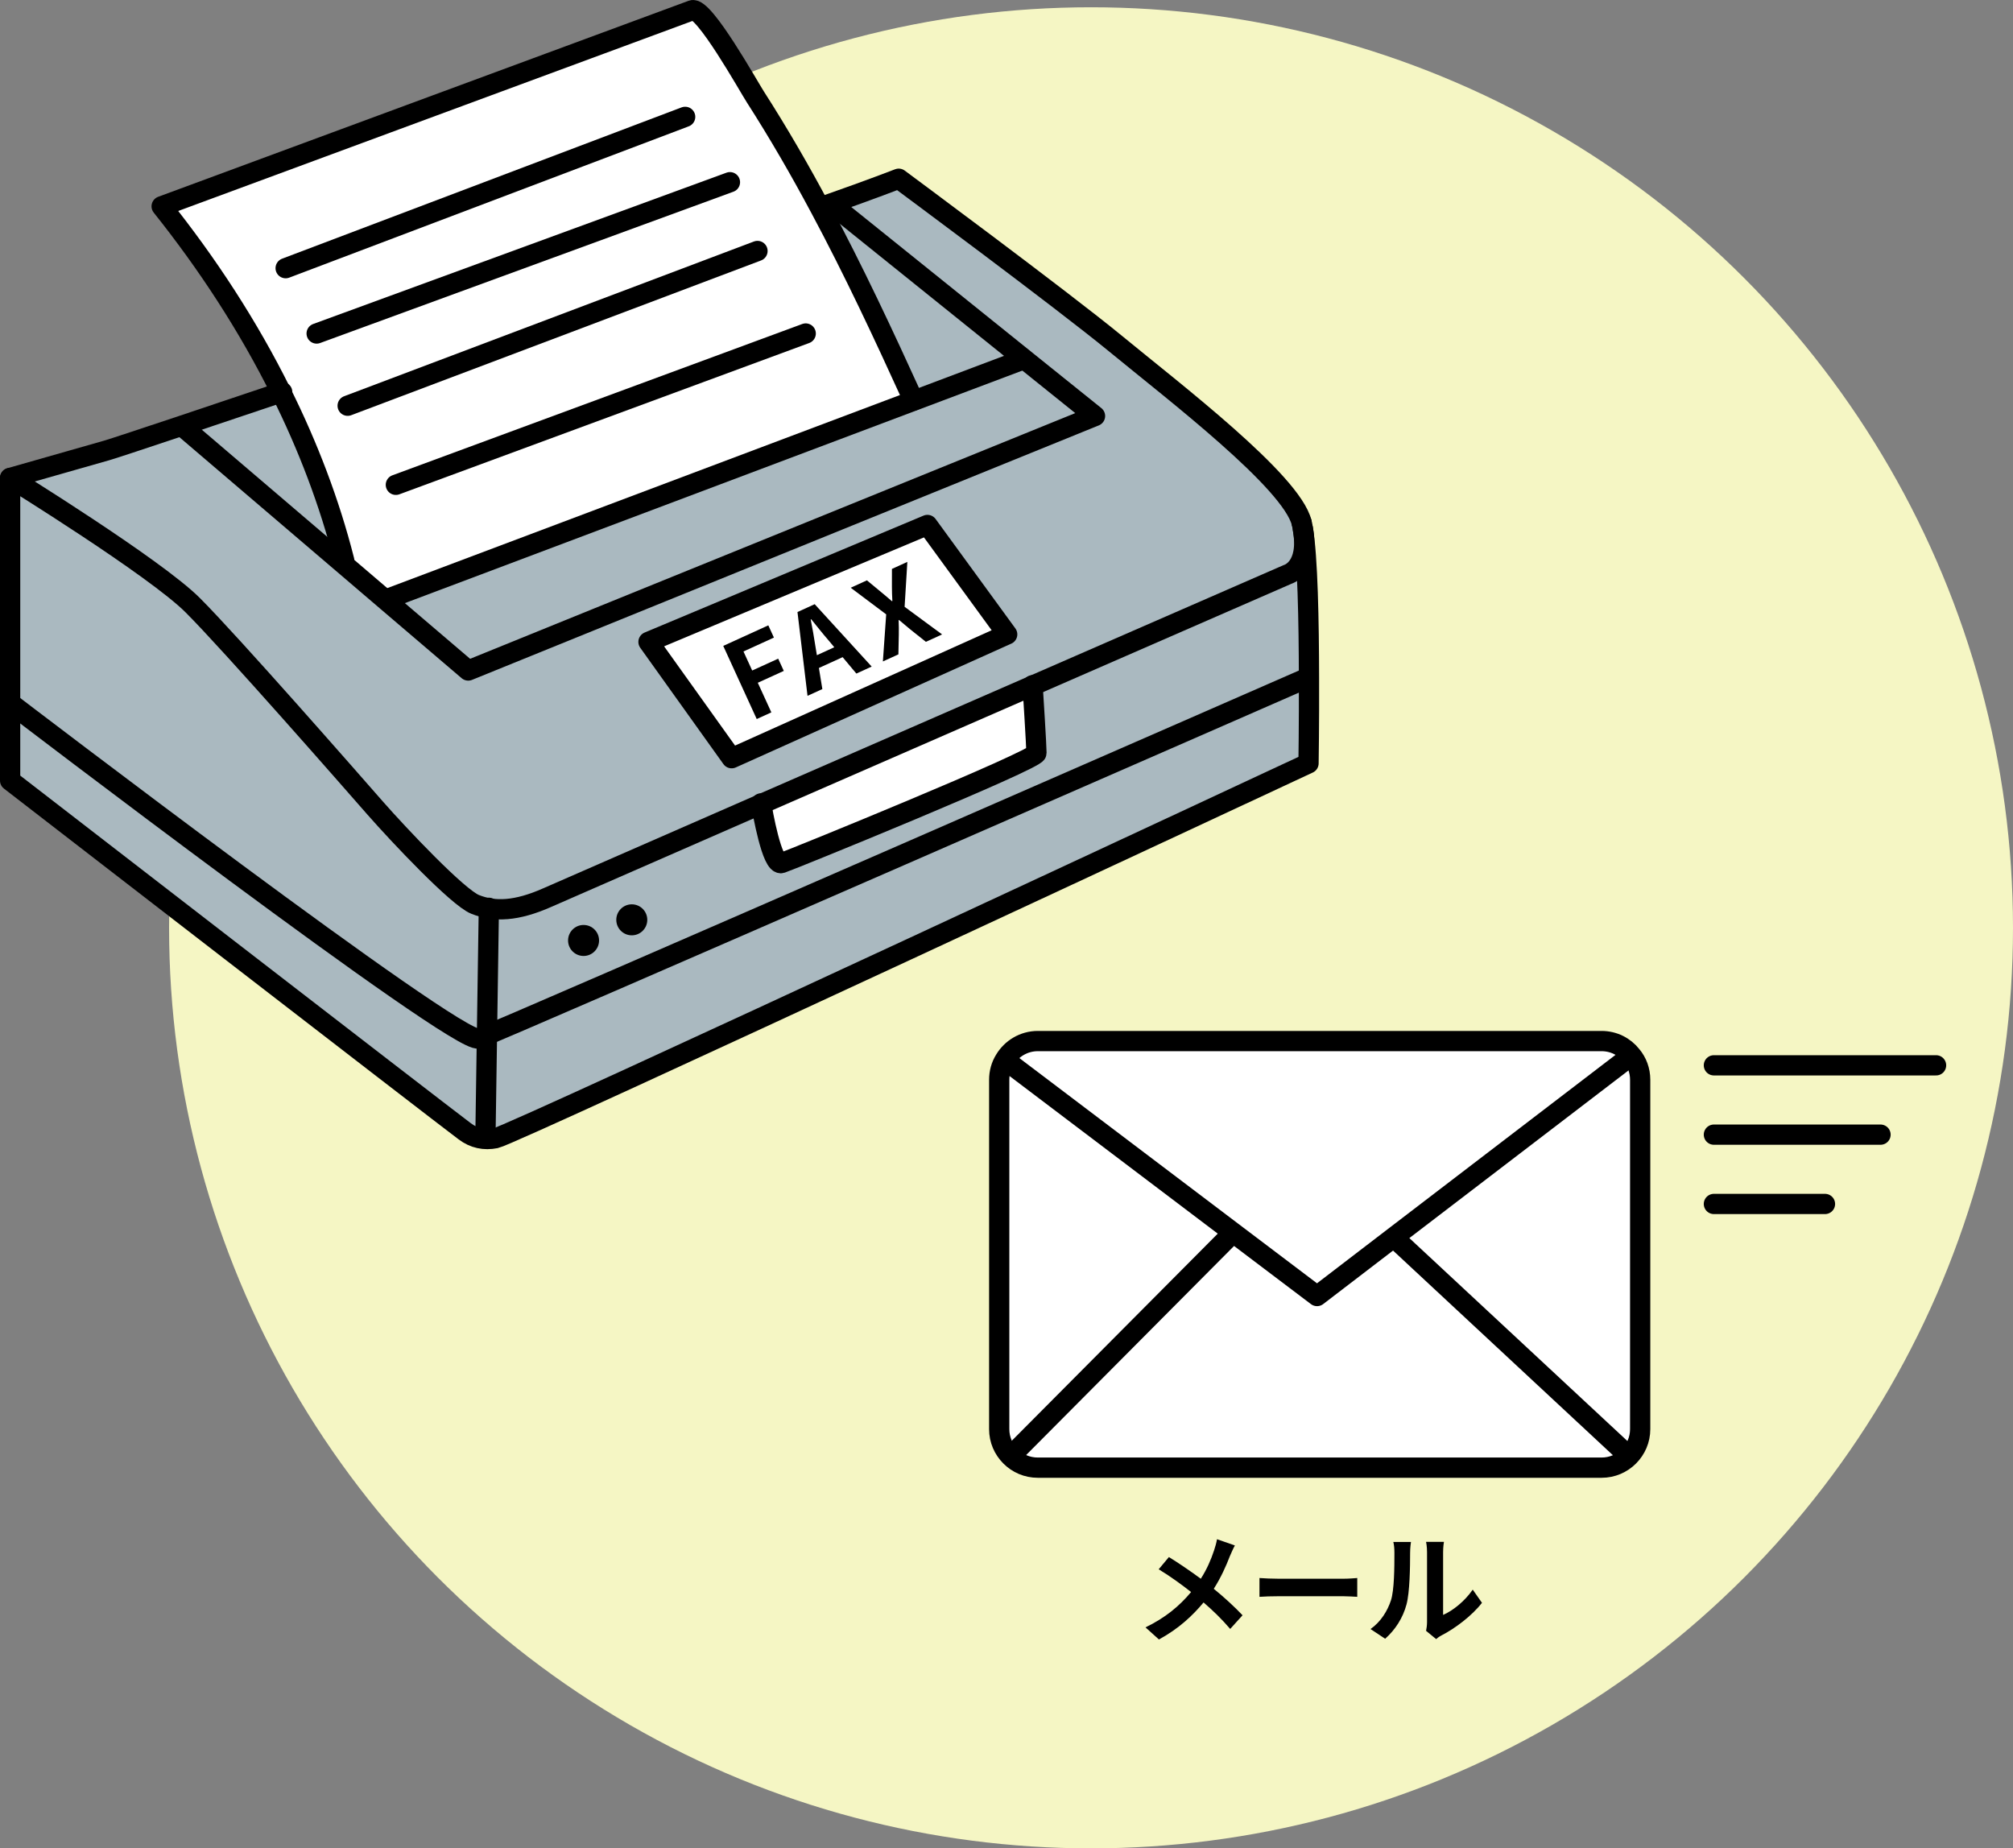 <?xml version="1.0" encoding="UTF-8"?>
<svg id="_レイヤー_2" data-name="レイヤー 2" xmlns="http://www.w3.org/2000/svg" viewBox="0 0 199.001 182.719">
  <rect x="0" y="0" width="199.001" height="182.719" fill="#808080" stroke="none"/>
  <defs>
    <style>
      .cls-1 {
        fill: none;
        stroke: #000;
        stroke-linecap: round;
        stroke-linejoin: round;
        stroke-width: 2.002px;
      }

      .cls-2 {
        fill: #f5f6c4;
      }

      .cls-2, .cls-3, .cls-4, .cls-5 {
        stroke-width: 0px;
      }

      .cls-3 {
        fill: #000;
      }

      .cls-4 {
        fill: #aab9c0;
      }

      .cls-5 {
        fill: #fff;
      }
    </style>
  </defs>
  <g id="_レイヤー_1-2" data-name="レイヤー 1">
    <g>
      <ellipse class="cls-2" cx="107.858" cy="91.719" rx="91.143" ry="91"/>
      <g>
        <g>
          <path class="cls-5" d="M162.143,106.737v34.538c0,1.055-.426,2.001-1.126,2.7l-.426-.425-22.663-21.093-.124-.164,23.308-17.831.165-.123c.549.644.865,1.494.865,2.398Z"/>
          <path class="cls-5" d="M161.279,104.339l-.165.123-23.308,17.831-7.605,5.825-8.373-6.332-22.402-16.954-.096-.055c.659-1.11,1.881-1.864,3.267-1.864h55.732c1.194,0,2.265.548,2.951,1.425Z"/>
          <path class="cls-5" d="M160.592,143.55l.426.425c-.686.685-1.634,1.11-2.69,1.11h-55.732c-1.057,0-2.004-.425-2.69-1.11l.11-.123,21.373-21.49.439-.576,8.373,6.332,7.605-5.825.124.164,22.663,21.093Z"/>
          <path class="cls-5" d="M99.425,104.832l22.402,16.954-.439.576-21.373,21.49-.11.123c-.7-.699-1.126-1.645-1.126-2.7v-34.538c0-.713.192-1.384.549-1.96l.096.055Z"/>
        </g>
        <g>
          <path class="cls-1" d="M161.018,143.975c-.686.685-1.634,1.11-2.69,1.11h-55.732c-1.057,0-2.004-.425-2.69-1.11-.7-.699-1.126-1.645-1.126-2.7v-34.538c0-.713.192-1.384.549-1.96.659-1.11,1.881-1.864,3.267-1.864h55.732c1.194,0,2.265.548,2.951,1.425.549.644.865,1.494.865,2.398v34.538c0,1.055-.426,2.001-1.126,2.7Z"/>
          <polyline class="cls-1" points="99.425 104.832 121.827 121.786 130.201 128.118 137.805 122.293 161.114 104.462"/>
          <line class="cls-1" x1="121.388" y1="122.362" x2="100.015" y2="143.852"/>
          <line class="cls-1" x1="137.929" y1="122.458" x2="160.592" y2="143.55"/>
        </g>
      </g>
      <g>
        <path class="cls-3" d="M121.579,153.839c-.356.936-.889,2.131-1.589,3.221,1.044.853,2.04,1.764,2.846,2.617l-1.222,1.35c-.83-.971-1.684-1.8-2.633-2.617-1.044,1.255-2.407,2.569-4.412,3.659l-1.328-1.196c1.933-.936,3.333-2.084,4.507-3.493-.854-.675-1.992-1.516-3.202-2.25l1.008-1.208c.949.58,2.194,1.433,3.155,2.143.605-.947,1.008-1.883,1.316-2.818.107-.308.237-.781.285-1.089l1.767.616c-.154.272-.38.793-.498,1.066Z"/>
        <path class="cls-3" d="M126.418,156.065h6.369c.557,0,1.079-.047,1.388-.071v1.859c-.285-.012-.89-.059-1.388-.059h-6.369c-.676,0-1.471.024-1.909.059v-1.859c.427.036,1.293.071,1.909.071Z"/>
        <path class="cls-3" d="M137.505,158.208c.332-1.019.344-3.256.344-4.689,0-.474-.035-.793-.107-1.089h1.743c-.012.059-.083.58-.083,1.078,0,1.397-.036,3.896-.356,5.091-.356,1.338-1.103,2.499-2.111,3.398l-1.447-.959c1.044-.734,1.684-1.824,2.016-2.83ZM141.074,160.34v-6.903c0-.533-.083-.983-.095-1.018h1.767c-.012.035-.083.497-.083,1.03v6.192c.96-.414,2.135-1.35,2.929-2.498l.913,1.302c-.984,1.279-2.692,2.558-4.02,3.232-.261.142-.403.261-.51.355l-.996-.817c.047-.225.095-.557.095-.876Z"/>
      </g>
      <line class="cls-1" x1="169.432" y1="105.312" x2="191.396" y2="105.312"/>
      <line class="cls-1" x1="169.432" y1="112.165" x2="185.905" y2="112.165"/>
      <line class="cls-1" x1="169.432" y1="119.017" x2="180.414" y2="119.017"/>
      <g>
        <g>
          <g>
            <path class="cls-4" d="M129.403,66.961c.018,4.648-.045,8.498-.045,8.498,0,0-78.651,36.718-80.348,37.053q-1.706.344-3.067-.679c-2.722-2.038-44.942-34.671-44.942-34.671v-7.664s44.262,33.837,46.303,33.158,82.054-35.694,82.054-35.694h.045Z"/>
            <path class="cls-4" d="M129.403,66.961h-.045s-80.012,35.015-82.054,35.694S1.001,69.498,1.001,69.498v-22.25s14.3,8.833,18.048,12.575,15.661,17.34,18.039,20.058c2.386,2.718,8.175,8.842,9.881,9.522,1.924.77,4.083.679,7.15-.679,1.043-.462,9.909-4.34,21.133-9.241.118.67,1.062,6.16,2.014,5.834,1.025-.335,25.198-10.192,25.198-10.871,0-.652-.345-6.16-.381-6.668,13.819-6.034,25.234-11.007,25.234-11.007,0,0,2.169-.625,1.479-4.512.481,2.745.599,9.268.608,14.704Z"/>
            <path class="cls-4" d="M75.251,79.482c-11.224,4.901-20.089,8.779-21.133,9.241-3.067,1.359-5.226,1.45-7.15.679-1.706-.679-7.495-6.804-9.881-9.522-2.377-2.718-14.291-16.316-18.039-20.058S1.001,47.248,1.001,47.248c0,0,2.386-.679,9.536-2.718.662-.19,3.847-1.25,7.459-2.455l.027.072,15.797,13.49,4.41,3.769,8.057,6.876,61.964-25.158-7.014-5.635-19.028-15.302-.027-.082c3.711-1.296,6.66-2.437,6.66-2.437,0,0,16.06,11.886,21.45,16.316,5.789,4.765,17.367,13.598,18.383,17.684.045.208.091.399.118.589.69,3.887-1.479,4.512-1.479,4.512,0,0-11.415,4.974-25.234,11.007-8.738,3.814-18.447,8.045-26.831,11.705ZM99.569,62.712l-7.885-10.817-27.575,11.56,8.221,11.497,27.239-12.239Z"/>
            <polygon class="cls-4" points="108.252 41.124 46.288 66.282 38.23 59.406 38.457 59.143 90.323 39.611 101.22 35.507 101.238 35.489 108.252 41.124"/>
            <path class="cls-5" d="M102.082,67.777c.036.507.381,6.016.381,6.668,0,.679-24.172,10.536-25.198,10.871-.953.326-1.896-5.164-2.014-5.834,8.384-3.66,18.093-7.891,26.831-11.705Z"/>
            <path class="cls-4" d="M82.211,20.187l19.028,15.302-.018.018-10.898,4.104-.009-.018c0-.009-.009-.018-.018-.036v-.009c-2.931-6.441-5.907-12.81-9.228-19.007l.29-.145c.281-.1.553-.19.826-.29l.027.082Z"/>
            <polygon class="cls-5" points="91.684 51.895 99.569 62.712 72.329 74.952 64.109 63.455 91.684 51.895"/>
            <path class="cls-5" d="M27.795,38.786c-3.248-6.55-7.295-12.729-11.814-18.391L68.419,1.017c1.152-.426,5.617,7.583,6.252,8.561,2.296,3.579,4.41,7.239,6.397,10.962,3.321,6.197,6.297,12.566,9.228,19.007v.009c.009.018.018.027.018.036l.009.018-51.865,19.532-.227.263-4.41-3.769.209-.236c-1.452-5.726-3.584-11.297-6.234-16.615Z"/>
            <path class="cls-4" d="M34.029,55.401l-.209.236-15.797-13.49-.027-.072c3.512-1.178,7.431-2.5,9.8-3.289,2.65,5.318,4.782,10.89,6.234,16.615Z"/>
          </g>
          <g>
            <path class="cls-1" d="M128.795,52.258c.481,2.745.599,9.268.608,14.704.018,4.648-.045,8.498-.045,8.498,0,0-78.651,36.718-80.348,37.053q-1.706.344-3.067-.679c-2.722-2.038-44.942-34.671-44.942-34.671v-29.914s2.386-.679,9.536-2.718c.662-.19,3.847-1.25,7.459-2.455,3.512-1.178,7.431-2.5,9.8-3.289.036-.018.064-.027.1-.036"/>
            <path class="cls-1" d="M81.358,20.395c.281-.1.553-.19.826-.29,3.711-1.296,6.66-2.437,6.66-2.437,0,0,16.06,11.886,21.45,16.316,5.789,4.765,17.367,13.598,18.383,17.684"/>
            <path class="cls-1" d="M1.001,47.248s14.3,8.833,18.048,12.575,15.661,17.34,18.039,20.058c2.386,2.718,8.175,8.842,9.881,9.522,1.924.77,4.083.679,7.15-.679,1.043-.462,9.909-4.34,21.133-9.241,8.384-3.66,18.093-7.891,26.831-11.705,13.819-6.034,25.234-11.007,25.234-11.007,0,0,2.169-.625,1.479-4.512-.027-.19-.073-.38-.118-.589"/>
            <polyline class="cls-1" points="18.023 42.147 33.82 55.637 38.23 59.406 46.288 66.282 108.252 41.124 101.238 35.489 82.211 20.187"/>
            <path class="cls-1" d="M1.001,69.498s44.262,33.837,46.303,33.158,82.054-35.694,82.054-35.694"/>
            <path class="cls-1" d="M75.242,79.418s0,.027.009.063c.118.67,1.062,6.16,2.014,5.834,1.025-.335,25.198-10.192,25.198-10.871,0-.652-.345-6.16-.381-6.668v-.036"/>
            <polygon class="cls-1" points="64.109 63.455 72.329 74.952 99.569 62.712 91.684 51.895 64.109 63.455"/>
            <polyline class="cls-1" points="38.457 59.143 90.323 39.611 101.22 35.507"/>
            <path class="cls-1" d="M90.186,39.384l.009.009c0,.009.009.018.009.036"/>
            <path class="cls-1" d="M90.313,39.593c0-.009-.009-.018-.018-.036-.027-.036-.064-.1-.091-.127"/>
            <path class="cls-1" d="M34.029,55.401c-1.452-5.726-3.584-11.297-6.234-16.615-3.248-6.55-7.295-12.729-11.814-18.391L68.419,1.017c1.152-.426,5.617,7.583,6.252,8.561,2.296,3.579,4.41,7.239,6.397,10.962,3.321,6.197,6.297,12.566,9.228,19.007v.009"/>
          </g>
        </g>
        <line class="cls-1" x1="48.327" y1="89.74" x2="47.987" y2="112.516"/>
        <circle class="cls-3" cx="57.69" cy="92.969" r="1.532"/>
        <circle class="cls-3" cx="62.457" cy="90.929" r="1.532"/>
        <line class="cls-1" x1="28.239" y1="26.51" x2="67.734" y2="11.552"/>
        <line class="cls-1" x1="31.303" y1="32.969" x2="72.161" y2="18.011"/>
        <line class="cls-1" x1="34.368" y1="40.108" x2="74.884" y2="24.81"/>
        <line class="cls-1" x1="39.134" y1="47.926" x2="79.651" y2="32.969"/>
        <g>
          <path class="cls-3" d="M71.498,63.851l4.456-2.033.554,1.21-3.01,1.373.862,1.883,2.57-1.172.554,1.21-2.57,1.172,1.34,2.927-1.446.66-3.309-7.229Z"/>
          <path class="cls-3" d="M78.838,60.501l1.7-.775,5.635,6.168-1.515.691-1.357-1.622-2.345,1.07.34,2.085-1.466.669-.993-8.287ZM80.756,64.769l1.72-.785-.577-.692c-.569-.649-1.144-1.389-1.706-2.076l-.049.022c.176.875.336,1.792.465,2.642l.147.889Z"/>
          <path class="cls-3" d="M87.609,60.734l-3.509-2.633,1.603-.731,1.406,1.163c.332.261.64.545,1.06.896l.049-.022c-.03-.53-.044-.947-.044-1.361l.001-1.805,1.524-.695-.271,4.44,3.707,2.731-1.603.731-1.544-1.23c-.355-.286-.695-.59-1.112-.931l-.039.018c.025.519.023.979.017,1.431l-.04,1.952-1.534.7.327-4.654Z"/>
        </g>
      </g>
    </g>
  </g>
</svg>